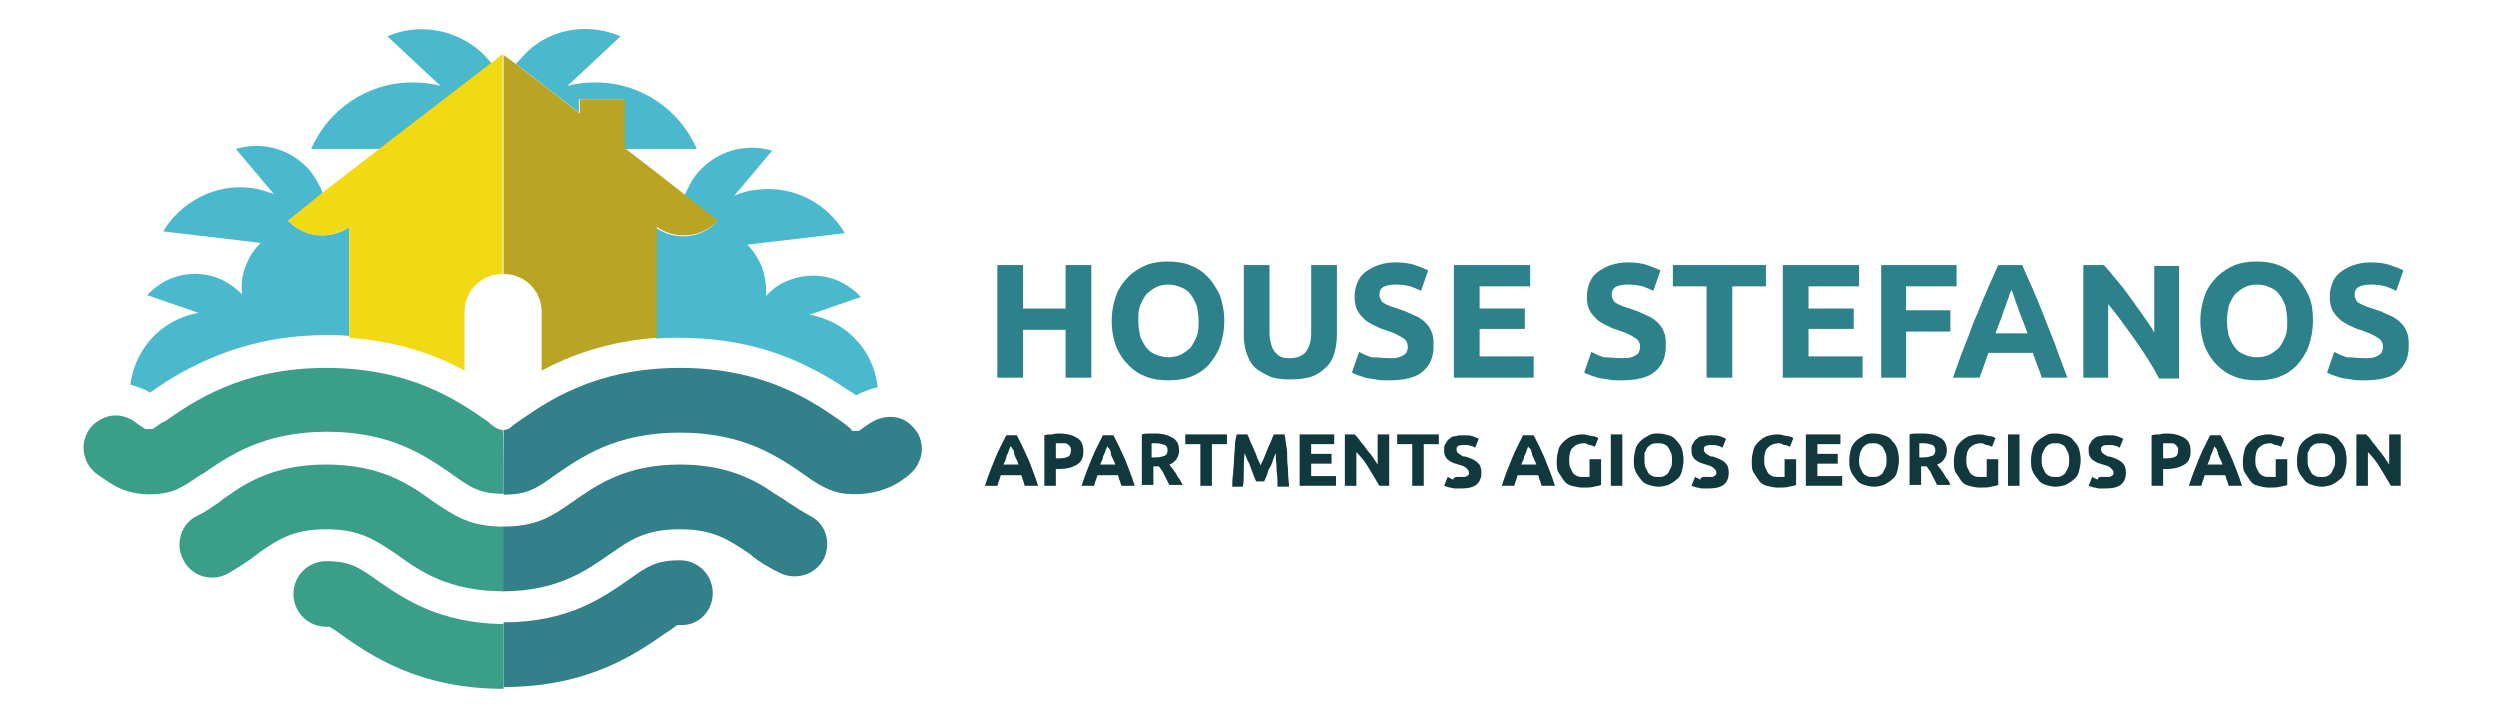 <?xml version="1.0" encoding="utf-8"?>
<!-- Generator: Adobe Illustrator 19.0.0, SVG Export Plug-In . SVG Version: 6.00 Build 0)  -->
<svg version="1.1" id="Layer_1" xmlns="http://www.w3.org/2000/svg" xmlns:xlink="http://www.w3.org/1999/xlink" x="0px" y="0px"
	 viewBox="0 0 282 79.6" style="enable-background:new 0 0 282 79.6;" xml:space="preserve">
<style type="text/css">
	.st0{fill:#4BB9CD;}
	.st1{fill:#F1D914;}
	.st2{fill:#BAA423;}
	.st3{fill:#32808A;}
	.st4{fill:#3B9E88;}
	.st5{fill:#2C818A;}
	.st6{fill:#10383D;}
</style>
<g id="XMLID_15_">
	<path id="XMLID_32_" class="st0" d="M65.3,11.2h5.1v5.5l0.1,0.1h8.1c-1.9-4.4-6.3-7.5-11.4-7.5c-1.1,0-2.2,0.1-3.2,0.4l6-5.6
		c-3.5-1.5-7.7-1-10.6,1.8c-0.4,0.4-0.8,0.9-1.2,1.3l7.1,5.5V11.2z"/>
	<path id="XMLID_31_" class="st0" d="M54.3,5.9c-3-2.7-7.2-3.3-10.6-1.8l6,5.6c-1-0.3-2.1-0.4-3.2-0.4c-5.1,0-9.5,3.1-11.4,7.5h7.9
		l12.5-9.6C55.1,6.7,54.7,6.3,54.3,5.9"/>
	<path id="XMLID_30_" class="st0" d="M32.5,24.9L32.5,24.9l3.9-3.1c-0.3-0.9-0.8-1.7-1.4-2.5c-2.1-2.5-5.4-3.4-8.4-2.5l4.3,5.1
		c-0.8-0.3-1.7-0.6-2.6-0.7c-4.1-0.5-7.9,1.6-9.9,4.9l11,1.3c-0.7,0.7-1.2,1.4-1.6,2.4c-0.5,1.1-0.6,2.3-0.5,3.4
		c-0.8-0.8-1.8-1.5-2.9-1.9c-2.9-1-5.9-0.1-7.8,2l5.8,2c-0.8,0.1-1.6,0.4-2.3,0.7c-3.1,1.4-5,4.3-5.4,7.4c0.5,0.1,1,0.3,1.5,0.5
		c0.2,0.1,0.5,0.2,0.7,0.4c1-0.7,2.3-1.6,3.8-2.4c3.7-2,8.9-4.1,16.1-4.1c0.9,0,1.7,0,2.6,0.1V25.6C37.3,27.1,34.3,26.8,32.5,24.9"
		/>
	<path id="XMLID_29_" class="st0" d="M93.6,36.2c-0.8-0.3-1.5-0.6-2.3-0.7l5.8-2c-1.9-2.1-4.9-3-7.8-2c-1.2,0.4-2.1,1-2.9,1.9
		c0.1-1.1-0.1-2.3-0.5-3.4c-0.4-0.9-0.9-1.7-1.6-2.4l11-1.3c-2-3.4-5.8-5.4-9.9-4.9c-0.9,0.1-1.8,0.3-2.6,0.7l4.3-5.1
		c-2.9-0.9-6.3,0-8.4,2.5c-0.7,0.8-1.1,1.7-1.5,2.6l3.7,2.9l0,0c-1.8,1.9-4.7,2.2-6.9,0.7v12.5c0.8-0.1,1.7-0.1,2.6-0.1
		c6.5,0,11.4,1.6,15,3.5c2.1,1,3.7,2.2,5,3c0.3-0.2,0.5-0.3,0.8-0.4c0.5-0.2,1-0.4,1.6-0.5C98.7,40.5,96.7,37.6,93.6,36.2"/>
	<path id="XMLID_28_" class="st1" d="M32.5,24.9c1.8,1.9,4.7,2.2,6.9,0.7v12.5c5.6,0.4,9.9,2,13,3.7v-6.6c0-2.4,1.9-4.3,4.3-4.3V6.1
		l-1.3,1l-12.5,9.6l-6.6,5.1L32.5,24.9L32.5,24.9z"/>
	<path id="XMLID_27_" class="st2" d="M56.8,30.9c2.4,0,4.3,1.9,4.3,4.3v6.6c3.2-1.7,7.4-3.3,13-3.7V25.6h0c2.1,1.5,5.1,1.2,6.9-0.7
		l0,0L77.3,22l-3.2-2.5l-3.5-2.7l-0.1-0.1v-5.5h-5.1v1.6l-7.1-5.5l-1.5-1.1V30.9z"/>
	<path id="XMLID_23_" class="st3" d="M80.4,66.9c0-2-1.6-3.7-3.7-3.7c-2.7,0-3.7,0.7-5.8,2.2c-2.9,2-6.8,4.8-14.1,4.8v7.3
		c9.6,0,15-3.8,18.3-6.1c0.5-0.3,1-0.7,1.3-0.9c0.1,0,0.2,0,0.4,0C78.7,70.6,80.4,69,80.4,66.9"/>
	<path id="XMLID_22_" class="st4" d="M42.6,65.5c-2.1-1.5-3.1-2.2-5.8-2.2c-2,0-3.7,1.6-3.7,3.7c0,2,1.6,3.7,3.7,3.7
		c0.2,0,0.3,0,0.4,0c0.3,0.2,0.8,0.5,1.3,0.9c3.3,2.3,8.7,6.1,18.3,6.1v-7.3C49.5,70.3,45.5,67.5,42.6,65.5"/>
	<path id="XMLID_20_" class="st4" d="M56.7,48.5c-0.2,0-0.5-0.1-0.7-0.2c-0.3-0.2-0.6-0.4-0.9-0.7c-3.3-2.3-8.7-6.1-18.3-6.1
		c-9.6,0-15,3.8-18.3,6.1c0,0,0,0-0.1,0c-0.5,0.3-1,0.7-1.2,0.8c-0.1,0-0.2,0-0.4,0c-0.2,0-0.3,0-0.4,0c-0.3-0.2-0.8-0.5-1.3-0.9
		c-0.9-0.6-2-0.8-3-0.5c-1,0.3-1.9,1-2.3,1.9c-0.8,1.6-0.3,3.6,1.3,4.7c0.9,0.6,1.7,1.2,2.7,1.6c1.5,0.6,3.2,0.7,4.8,0.4
		c1.3-0.2,2.3-0.9,3.4-1.6c0.2-0.2,0.5-0.3,0.7-0.5c0,0,0,0,0.1,0c2.9-2,6.8-4.8,14.1-4.8c7.3,0,11.2,2.8,14.1,4.8
		c2.1,1.5,3.1,2.2,5.8,2.2C56.8,55.8,56.8,48.5,56.7,48.5"/>
	<path id="XMLID_19_" class="st3" d="M103.6,49c-0.5-0.9-1.4-1.7-2.4-1.9c-1-0.2-2.1,0-3,0.6c-0.5,0.3-1,0.7-1.3,0.9
		c-0.1,0-0.2,0-0.4,0c-0.2,0-0.3,0-0.4,0C96,48.3,95.5,48,95,47.6c-3.3-2.3-8.7-6.1-18.3-6.1s-15,3.8-18.3,6.1
		c-0.3,0.2-0.7,0.5-0.9,0.7c-0.2,0.1-0.4,0.2-0.7,0.2v7.3c2.7,0,3.7-0.7,5.8-2.2c2.9-2,6.8-4.8,14.1-4.8c7.3,0,11.2,2.8,14.1,4.8
		c1.4,1,2.8,1.9,4.6,2.1c2.1,0.2,4.2-0.2,6-1.3c0.9-0.6,1.9-1.3,2.3-2.4C104.1,51.1,104.1,50,103.6,49"/>
	<path id="XMLID_18_" class="st3" d="M76.7,52.4c-6.1,0-9.4,2.3-12.1,4.2c-2.3,1.6-4,2.8-7.9,2.8v7.3c6.1,0,9.4-2.3,12.1-4.2
		c2.3-1.6,4-2.8,7.9-2.8c3.8,0,5.5,1.2,7.9,2.8c0.1,0.1,0.2,0.1,0.2,0.2c0.9,0.7,1.9,1.3,3.1,1.9c1.8,0.9,4,0.3,5-1.5
		c0.9-1.8,0.3-4-1.5-4.9c-0.9-0.5-1.7-1-2.6-1.6c-0.4-0.3-0.9-0.6-1.4-0.9C85,54,81.8,52.4,76.7,52.4"/>
	<path id="XMLID_1_" class="st4" d="M36.8,59.7c3.8,0,5.5,1.2,7.9,2.8c2.6,1.9,5.9,4.2,12.1,4.2v-7.3c-3.8,0-5.5-1.2-7.9-2.8
		c-2.6-1.9-5.9-4.2-12.1-4.2c-5,0-8.1,1.5-10.5,3.1c-0.5,0.4-1.1,0.7-1.5,1.1c-0.9,0.6-1.7,1.2-2.6,1.6c-1.8,0.9-2.5,3.2-1.5,5
		c0.9,1.8,3.2,2.5,5,1.5c1.2-0.7,2.3-1.4,3.2-2.1c0,0,0.1,0,0.1-0.1C31.3,60.9,33,59.7,36.8,59.7"/>
	<g id="XMLID_16_">
		<path id="XMLID_17_" class="st5" d="M120.2,29.9h2.9v12.7h-2.9v-5.4h-4.8v5.4h-2.9V29.9h2.9v4.9h4.8V29.9z"/>
		<path id="XMLID_26_" class="st5" d="M138.1,36.2c0,1.1-0.2,2-0.5,2.9c-0.3,0.8-0.8,1.5-1.3,2.1c-0.6,0.6-1.2,1-2,1.3
			c-0.8,0.3-1.6,0.4-2.5,0.4c-0.9,0-1.7-0.1-2.5-0.4c-0.8-0.3-1.4-0.7-2-1.3c-0.6-0.6-1-1.2-1.4-2.1c-0.3-0.8-0.5-1.8-0.5-2.9
			c0-1.1,0.2-2,0.5-2.9c0.3-0.8,0.8-1.5,1.4-2.1c0.6-0.6,1.3-1,2-1.3c0.8-0.3,1.6-0.4,2.4-0.4c0.9,0,1.7,0.1,2.5,0.4
			c0.8,0.3,1.4,0.7,2,1.3c0.6,0.6,1,1.3,1.4,2.1C137.9,34.2,138.1,35.1,138.1,36.2z M128.4,36.2c0,0.6,0.1,1.2,0.2,1.7
			c0.2,0.5,0.4,0.9,0.7,1.3c0.3,0.4,0.6,0.6,1.1,0.8s0.9,0.3,1.4,0.3c0.5,0,1-0.1,1.4-0.3s0.8-0.5,1.1-0.8c0.3-0.4,0.5-0.8,0.7-1.3
			c0.2-0.5,0.2-1.1,0.2-1.7s-0.1-1.2-0.2-1.7c-0.2-0.5-0.4-0.9-0.7-1.3c-0.3-0.4-0.6-0.6-1.1-0.8s-0.9-0.3-1.4-0.3
			c-0.5,0-1,0.1-1.4,0.3c-0.4,0.2-0.8,0.5-1.1,0.8c-0.3,0.4-0.5,0.8-0.7,1.3C128.4,35,128.4,35.6,128.4,36.2z"/>
		<path id="XMLID_36_" class="st5" d="M145.4,42.8c-0.9,0-1.7-0.1-2.3-0.4c-0.6-0.3-1.2-0.6-1.6-1c-0.4-0.4-0.7-1-0.9-1.6
			c-0.2-0.6-0.3-1.3-0.3-2v-7.9h2.9v7.7c0,0.5,0.1,0.9,0.2,1.3c0.1,0.4,0.3,0.7,0.5,0.9c0.2,0.2,0.4,0.4,0.7,0.5
			c0.3,0.1,0.6,0.1,0.9,0.1c0.7,0,1.3-0.2,1.7-0.6c0.4-0.4,0.7-1.2,0.7-2.2v-7.7h2.9v7.9c0,0.7-0.1,1.4-0.3,2.1
			c-0.2,0.6-0.5,1.2-1,1.6c-0.4,0.4-1,0.8-1.6,1S146.3,42.8,145.4,42.8z"/>
		<path id="XMLID_38_" class="st5" d="M156.8,40.4c0.4,0,0.7,0,1-0.1s0.5-0.2,0.6-0.3c0.2-0.1,0.3-0.3,0.3-0.4
			c0.1-0.2,0.1-0.3,0.1-0.5c0-0.4-0.2-0.8-0.6-1c-0.4-0.3-1.1-0.6-2-0.9c-0.4-0.1-0.8-0.3-1.2-0.5c-0.4-0.2-0.8-0.4-1.1-0.7
			c-0.3-0.3-0.6-0.6-0.8-1c-0.2-0.4-0.3-0.9-0.3-1.5s0.1-1.1,0.3-1.6c0.2-0.5,0.5-0.9,0.9-1.2c0.4-0.3,0.9-0.6,1.5-0.8
			c0.6-0.2,1.2-0.3,1.9-0.3c0.9,0,1.6,0.1,2.2,0.3c0.6,0.2,1.1,0.4,1.5,0.6l-0.8,2.3c-0.4-0.2-0.7-0.3-1.2-0.5
			c-0.4-0.1-1-0.2-1.6-0.2c-0.7,0-1.2,0.1-1.5,0.3c-0.3,0.2-0.4,0.5-0.4,0.9c0,0.2,0.1,0.4,0.2,0.6c0.1,0.2,0.3,0.3,0.5,0.4
			c0.2,0.1,0.4,0.2,0.7,0.3c0.3,0.1,0.6,0.2,0.9,0.3c0.7,0.2,1.2,0.5,1.7,0.7c0.5,0.2,0.9,0.5,1.2,0.8s0.6,0.7,0.7,1.1
			c0.2,0.4,0.2,0.9,0.2,1.6c0,1.2-0.4,2.1-1.2,2.8c-0.8,0.7-2.1,1-3.8,1c-0.6,0-1.1,0-1.5-0.1c-0.5-0.1-0.9-0.1-1.2-0.2
			c-0.3-0.1-0.6-0.2-0.9-0.3c-0.3-0.1-0.5-0.2-0.6-0.3l0.8-2.3c0.4,0.2,0.8,0.4,1.4,0.6C155.4,40.3,156,40.4,156.8,40.4z"/>
		<path id="XMLID_40_" class="st5" d="M164,42.6V29.9h8.6v2.4h-5.7v2.5h5.1v2.3h-5.1v3.1h6.1v2.4H164z"/>
		<path id="XMLID_42_" class="st5" d="M183,40.4c0.4,0,0.7,0,1-0.1s0.5-0.2,0.6-0.3c0.2-0.1,0.3-0.3,0.3-0.4
			c0.1-0.2,0.1-0.3,0.1-0.5c0-0.4-0.2-0.8-0.6-1c-0.4-0.3-1.1-0.6-2-0.9c-0.4-0.1-0.8-0.3-1.2-0.5c-0.4-0.2-0.8-0.4-1.1-0.7
			c-0.3-0.3-0.6-0.6-0.8-1c-0.2-0.4-0.3-0.9-0.3-1.5s0.1-1.1,0.3-1.6c0.2-0.5,0.5-0.9,0.9-1.2c0.4-0.3,0.9-0.6,1.5-0.8
			c0.6-0.2,1.2-0.3,1.9-0.3c0.9,0,1.6,0.1,2.2,0.3c0.6,0.2,1.1,0.4,1.5,0.6l-0.8,2.3c-0.4-0.2-0.7-0.3-1.2-0.5
			c-0.4-0.1-1-0.2-1.6-0.2c-0.7,0-1.2,0.1-1.5,0.3c-0.3,0.2-0.4,0.5-0.4,0.9c0,0.2,0.1,0.4,0.2,0.6c0.1,0.2,0.3,0.3,0.5,0.4
			c0.2,0.1,0.4,0.2,0.7,0.3c0.3,0.1,0.6,0.2,0.9,0.3c0.7,0.2,1.2,0.5,1.7,0.7c0.5,0.2,0.9,0.5,1.2,0.8s0.6,0.7,0.7,1.1
			c0.2,0.4,0.2,0.9,0.2,1.6c0,1.2-0.4,2.1-1.2,2.8c-0.8,0.7-2.1,1-3.8,1c-0.6,0-1.1,0-1.5-0.1c-0.5-0.1-0.9-0.1-1.2-0.2
			c-0.3-0.1-0.6-0.2-0.9-0.3c-0.3-0.1-0.5-0.2-0.6-0.3l0.8-2.3c0.4,0.2,0.8,0.4,1.4,0.6C181.5,40.3,182.2,40.4,183,40.4z"/>
		<path id="XMLID_44_" class="st5" d="M199.2,29.9v2.4h-3.8v10.3h-2.9V32.3h-3.8v-2.4H199.2z"/>
		<path id="XMLID_46_" class="st5" d="M201.1,42.6V29.9h8.6v2.4h-5.7v2.5h5.1v2.3h-5.1v3.1h6.1v2.4H201.1z"/>
		<path id="XMLID_48_" class="st5" d="M212.2,42.6V29.9h8.5v2.4H215v2.7h5v2.4h-5v5.2H212.2z"/>
		<path id="XMLID_50_" class="st5" d="M230.3,42.6c-0.1-0.4-0.3-0.9-0.5-1.4c-0.2-0.5-0.3-0.9-0.5-1.4h-5c-0.2,0.5-0.3,0.9-0.5,1.4
			s-0.3,0.9-0.5,1.4h-3c0.5-1.4,0.9-2.6,1.4-3.8s0.8-2.3,1.3-3.3c0.4-1,0.8-2,1.2-2.9c0.4-0.9,0.8-1.8,1.2-2.7h2.7
			c0.4,0.9,0.8,1.8,1.2,2.7c0.4,0.9,0.8,1.9,1.2,2.9c0.4,1,0.8,2.1,1.3,3.3c0.4,1.2,0.9,2.4,1.4,3.8H230.3z M226.9,32.7
			c-0.1,0.2-0.2,0.4-0.3,0.8c-0.1,0.3-0.3,0.7-0.4,1.1c-0.2,0.4-0.3,0.9-0.5,1.4c-0.2,0.5-0.4,1-0.6,1.6h3.6
			c-0.2-0.6-0.4-1.1-0.6-1.6c-0.2-0.5-0.4-1-0.5-1.4c-0.2-0.4-0.3-0.8-0.4-1.1C227.1,33.2,227,32.9,226.9,32.7z"/>
		<path id="XMLID_53_" class="st5" d="M243.5,42.6c-0.8-1.5-1.7-2.9-2.7-4.3c-1-1.4-2-2.8-3-4v8.3H235V29.9h2.3
			c0.4,0.4,0.8,0.9,1.3,1.5c0.5,0.6,1,1.2,1.5,1.9s1,1.4,1.5,2.1c0.5,0.7,1,1.4,1.4,2.1v-7.5h2.8v12.7H243.5z"/>
		<path id="XMLID_55_" class="st5" d="M260.9,36.2c0,1.1-0.2,2-0.5,2.9c-0.3,0.8-0.8,1.5-1.3,2.1c-0.6,0.6-1.2,1-2,1.3
			c-0.8,0.3-1.6,0.4-2.5,0.4c-0.9,0-1.7-0.1-2.5-0.4c-0.8-0.3-1.4-0.7-2-1.3c-0.6-0.6-1-1.2-1.4-2.1c-0.3-0.8-0.5-1.8-0.5-2.9
			c0-1.1,0.2-2,0.5-2.9c0.3-0.8,0.8-1.5,1.4-2.1c0.6-0.6,1.3-1,2-1.3c0.8-0.3,1.6-0.4,2.4-0.4c0.9,0,1.7,0.1,2.5,0.4
			c0.8,0.3,1.4,0.7,2,1.3c0.6,0.6,1,1.3,1.4,2.1C260.8,34.2,260.9,35.1,260.9,36.2z M251.2,36.2c0,0.6,0.1,1.2,0.2,1.7
			c0.2,0.5,0.4,0.9,0.7,1.3c0.3,0.4,0.6,0.6,1.1,0.8c0.4,0.2,0.9,0.3,1.4,0.3c0.5,0,1-0.1,1.4-0.3c0.4-0.2,0.8-0.5,1.1-0.8
			c0.3-0.4,0.5-0.8,0.7-1.3c0.2-0.5,0.2-1.1,0.2-1.7s-0.1-1.2-0.2-1.7c-0.2-0.5-0.4-0.9-0.7-1.3c-0.3-0.4-0.6-0.6-1.1-0.8
			c-0.4-0.2-0.9-0.3-1.4-0.3c-0.5,0-1,0.1-1.4,0.3c-0.4,0.2-0.8,0.5-1.1,0.8c-0.3,0.4-0.5,0.8-0.7,1.3
			C251.3,35,251.2,35.6,251.2,36.2z"/>
		<path id="XMLID_58_" class="st5" d="M266.8,40.4c0.4,0,0.7,0,1-0.1s0.5-0.2,0.6-0.3c0.2-0.1,0.3-0.3,0.3-0.4
			c0.1-0.2,0.1-0.3,0.1-0.5c0-0.4-0.2-0.8-0.6-1c-0.4-0.3-1.1-0.6-2-0.9c-0.4-0.1-0.8-0.3-1.2-0.5c-0.4-0.2-0.8-0.4-1.1-0.7
			c-0.3-0.3-0.6-0.6-0.8-1c-0.2-0.4-0.3-0.9-0.3-1.5s0.1-1.1,0.3-1.6c0.2-0.5,0.5-0.9,0.9-1.2c0.4-0.3,0.9-0.6,1.5-0.8
			c0.6-0.2,1.2-0.3,1.9-0.3c0.9,0,1.6,0.1,2.2,0.3c0.6,0.2,1.1,0.4,1.5,0.6l-0.8,2.3c-0.4-0.2-0.7-0.3-1.2-0.5
			c-0.4-0.1-1-0.2-1.6-0.2c-0.7,0-1.2,0.1-1.5,0.3c-0.3,0.2-0.4,0.5-0.4,0.9c0,0.2,0.1,0.4,0.2,0.6c0.1,0.2,0.3,0.3,0.5,0.4
			c0.2,0.1,0.4,0.2,0.7,0.3c0.3,0.1,0.6,0.2,0.9,0.3c0.7,0.2,1.2,0.5,1.7,0.7c0.5,0.2,0.9,0.5,1.2,0.8s0.6,0.7,0.7,1.1
			c0.2,0.4,0.2,0.9,0.2,1.6c0,1.2-0.4,2.1-1.2,2.8c-0.8,0.7-2.1,1-3.8,1c-0.6,0-1.1,0-1.5-0.1c-0.5-0.1-0.9-0.1-1.2-0.2
			c-0.3-0.1-0.6-0.2-0.9-0.3c-0.3-0.1-0.5-0.2-0.6-0.3l0.8-2.3c0.4,0.2,0.8,0.4,1.4,0.6C265.3,40.3,266,40.4,266.8,40.4z"/>
	</g>
	<g id="XMLID_25_">
		<path id="XMLID_60_" class="st6" d="M115.6,54.8c-0.1-0.2-0.1-0.4-0.2-0.6c-0.1-0.2-0.1-0.4-0.2-0.6h-2.3
			c-0.1,0.2-0.1,0.4-0.2,0.6c-0.1,0.2-0.1,0.4-0.2,0.6h-1.4c0.2-0.6,0.4-1.2,0.6-1.7c0.2-0.5,0.4-1,0.6-1.5c0.2-0.5,0.4-0.9,0.6-1.3
			c0.2-0.4,0.4-0.8,0.6-1.2h1.2c0.2,0.4,0.4,0.8,0.6,1.2c0.2,0.4,0.4,0.9,0.6,1.3s0.4,1,0.6,1.5c0.2,0.5,0.4,1.1,0.6,1.7H115.6z
			 M114,50.3c0,0.1-0.1,0.2-0.1,0.3c-0.1,0.1-0.1,0.3-0.2,0.5c-0.1,0.2-0.2,0.4-0.2,0.6c-0.1,0.2-0.2,0.5-0.3,0.7h1.7
			c-0.1-0.3-0.2-0.5-0.3-0.7s-0.2-0.4-0.2-0.6s-0.1-0.4-0.2-0.5C114.1,50.5,114.1,50.4,114,50.3z"/>
		<path id="XMLID_63_" class="st6" d="M119.5,48.9c0.9,0,1.5,0.2,2,0.5c0.5,0.3,0.7,0.8,0.7,1.5c0,0.7-0.2,1.2-0.7,1.5
			c-0.5,0.3-1.1,0.5-2,0.5h-0.4v1.9h-1.3v-5.7c0.3-0.1,0.6-0.1,0.9-0.1C119,48.9,119.3,48.9,119.5,48.9z M119.6,50
			c-0.1,0-0.2,0-0.3,0c-0.1,0-0.2,0-0.2,0v1.7h0.4c0.5,0,0.8-0.1,1-0.2c0.2-0.1,0.3-0.4,0.3-0.7c0-0.2,0-0.3-0.1-0.4
			s-0.1-0.2-0.3-0.3c-0.1-0.1-0.2-0.1-0.4-0.1C119.9,50,119.8,50,119.6,50z"/>
		<path id="XMLID_67_" class="st6" d="M126.5,54.8c-0.1-0.2-0.1-0.4-0.2-0.6c-0.1-0.2-0.1-0.4-0.2-0.6h-2.3
			c-0.1,0.2-0.1,0.4-0.2,0.6c-0.1,0.2-0.1,0.4-0.2,0.6H122c0.2-0.6,0.4-1.2,0.6-1.7c0.2-0.5,0.4-1,0.6-1.5c0.2-0.5,0.4-0.9,0.6-1.3
			c0.2-0.4,0.4-0.8,0.6-1.2h1.2c0.2,0.4,0.4,0.8,0.6,1.2c0.2,0.4,0.4,0.9,0.6,1.3s0.4,1,0.6,1.5c0.2,0.5,0.4,1.1,0.6,1.7H126.5z
			 M124.9,50.3c0,0.1-0.1,0.2-0.1,0.3c-0.1,0.1-0.1,0.3-0.2,0.5c-0.1,0.2-0.2,0.4-0.2,0.6c-0.1,0.2-0.2,0.5-0.3,0.7h1.7
			c-0.1-0.3-0.2-0.5-0.3-0.7s-0.2-0.4-0.2-0.6s-0.1-0.4-0.2-0.5C125,50.5,124.9,50.4,124.9,50.3z"/>
		<path id="XMLID_70_" class="st6" d="M130.3,48.9c0.9,0,1.5,0.2,2,0.5c0.5,0.3,0.7,0.8,0.7,1.4c0,0.4-0.1,0.7-0.3,1
			c-0.2,0.3-0.5,0.5-0.8,0.6c0.1,0.1,0.2,0.3,0.4,0.5c0.1,0.2,0.3,0.4,0.4,0.6c0.1,0.2,0.2,0.4,0.4,0.6c0.1,0.2,0.2,0.4,0.3,0.6
			h-1.5c-0.1-0.2-0.2-0.4-0.3-0.6c-0.1-0.2-0.2-0.4-0.3-0.6s-0.2-0.4-0.3-0.5c-0.1-0.2-0.2-0.3-0.3-0.4h-0.6v2.1h-1.3v-5.7
			c0.3-0.1,0.6-0.1,0.9-0.1C129.8,48.9,130.1,48.9,130.3,48.9z M130.4,50c-0.1,0-0.2,0-0.3,0c-0.1,0-0.1,0-0.2,0v1.6h0.4
			c0.5,0,0.8-0.1,1.1-0.2c0.2-0.1,0.3-0.3,0.3-0.6c0-0.3-0.1-0.5-0.3-0.6C131.1,50.1,130.8,50,130.4,50z"/>
		<path id="XMLID_73_" class="st6" d="M138.4,49v1.1h-1.7v4.7h-1.3v-4.7h-1.7V49H138.4z"/>
		<path id="XMLID_75_" class="st6" d="M140.7,49c0.1,0.2,0.2,0.4,0.3,0.7c0.1,0.3,0.3,0.6,0.4,0.9s0.3,0.6,0.4,1
			c0.1,0.3,0.3,0.6,0.4,0.9c0.1-0.3,0.3-0.6,0.4-0.9c0.1-0.3,0.3-0.7,0.4-1s0.3-0.6,0.4-0.9c0.1-0.3,0.2-0.5,0.3-0.7h1.2
			c0.1,0.4,0.1,0.8,0.2,1.3s0.1,1,0.1,1.5s0.1,1,0.1,1.6c0,0.5,0.1,1,0.1,1.5h-1.3c0-0.6,0-1.2-0.1-1.8c0-0.7-0.1-1.3-0.1-2
			c-0.1,0.2-0.2,0.5-0.3,0.8c-0.1,0.3-0.2,0.6-0.4,0.9s-0.2,0.6-0.3,0.8s-0.2,0.5-0.3,0.7h-0.9c-0.1-0.2-0.2-0.4-0.3-0.7
			c-0.1-0.3-0.2-0.5-0.3-0.8c-0.1-0.3-0.2-0.6-0.4-0.9c-0.1-0.3-0.2-0.5-0.3-0.8c-0.1,0.7-0.1,1.3-0.1,2c0,0.7,0,1.3-0.1,1.8H139
			c0-0.5,0-0.9,0.1-1.5c0-0.5,0.1-1,0.1-1.6c0-0.5,0.1-1,0.1-1.5c0-0.5,0.1-0.9,0.2-1.3H140.7z"/>
		<path id="XMLID_77_" class="st6" d="M146.6,54.8V49h3.9v1.1h-2.6v1.1h2.3v1.1h-2.3v1.4h2.8v1.1H146.6z"/>
		<path id="XMLID_79_" class="st6" d="M155.6,54.8c-0.4-0.7-0.8-1.3-1.2-2s-0.9-1.3-1.4-1.8v3.8h-1.3V49h1.1
			c0.2,0.2,0.4,0.4,0.6,0.7c0.2,0.3,0.5,0.6,0.7,0.9c0.2,0.3,0.5,0.6,0.7,0.9s0.4,0.6,0.6,0.9V49h1.3v5.8H155.6z"/>
		<path id="XMLID_81_" class="st6" d="M162.3,49v1.1h-1.7v4.7h-1.3v-4.7h-1.7V49H162.3z"/>
		<path id="XMLID_83_" class="st6" d="M164.7,53.8c0.2,0,0.3,0,0.5,0s0.2-0.1,0.3-0.1c0.1-0.1,0.1-0.1,0.2-0.2c0-0.1,0-0.2,0-0.2
			c0-0.2-0.1-0.3-0.3-0.5s-0.5-0.3-0.9-0.4c-0.2-0.1-0.4-0.1-0.6-0.2s-0.4-0.2-0.5-0.3c-0.2-0.1-0.3-0.3-0.4-0.5
			c-0.1-0.2-0.1-0.4-0.1-0.7s0-0.5,0.2-0.7c0.1-0.2,0.2-0.4,0.4-0.5c0.2-0.2,0.4-0.3,0.7-0.3c0.3-0.1,0.6-0.1,0.9-0.1
			c0.4,0,0.7,0,1,0.1s0.5,0.2,0.7,0.3l-0.4,1c-0.2-0.1-0.3-0.2-0.5-0.2c-0.2-0.1-0.4-0.1-0.7-0.1c-0.3,0-0.5,0-0.7,0.1
			s-0.2,0.2-0.2,0.4c0,0.1,0,0.2,0.1,0.3c0,0.1,0.1,0.1,0.2,0.2s0.2,0.1,0.3,0.2s0.3,0.1,0.4,0.1c0.3,0.1,0.6,0.2,0.8,0.3
			c0.2,0.1,0.4,0.2,0.6,0.4c0.1,0.1,0.3,0.3,0.3,0.5c0.1,0.2,0.1,0.4,0.1,0.7c0,0.5-0.2,1-0.6,1.3c-0.4,0.3-1,0.4-1.7,0.4
			c-0.3,0-0.5,0-0.7,0c-0.2,0-0.4-0.1-0.5-0.1c-0.2,0-0.3-0.1-0.4-0.1c-0.1,0-0.2-0.1-0.3-0.1l0.4-1c0.2,0.1,0.4,0.2,0.6,0.3
			C164.1,53.7,164.4,53.8,164.7,53.8z"/>
		<path id="XMLID_85_" class="st6" d="M173.9,54.8c-0.1-0.2-0.1-0.4-0.2-0.6c-0.1-0.2-0.1-0.4-0.2-0.6h-2.3
			c-0.1,0.2-0.1,0.4-0.2,0.6s-0.1,0.4-0.2,0.6h-1.4c0.2-0.6,0.4-1.2,0.6-1.7c0.2-0.5,0.4-1,0.6-1.5c0.2-0.5,0.4-0.9,0.6-1.3
			s0.4-0.8,0.6-1.2h1.2c0.2,0.4,0.4,0.8,0.6,1.2c0.2,0.4,0.4,0.9,0.6,1.3c0.2,0.5,0.4,1,0.6,1.5c0.2,0.5,0.4,1.1,0.6,1.7H173.9z
			 M172.4,50.3c0,0.1-0.1,0.2-0.1,0.3c-0.1,0.1-0.1,0.3-0.2,0.5s-0.2,0.4-0.2,0.6c-0.1,0.2-0.2,0.5-0.3,0.7h1.7
			c-0.1-0.3-0.2-0.5-0.3-0.7s-0.2-0.4-0.2-0.6c-0.1-0.2-0.1-0.4-0.2-0.5C172.4,50.5,172.4,50.4,172.4,50.3z"/>
		<path id="XMLID_88_" class="st6" d="M178.7,50c-0.6,0-1,0.2-1.3,0.5c-0.3,0.3-0.4,0.8-0.4,1.4c0,0.3,0,0.5,0.1,0.8
			c0.1,0.2,0.2,0.4,0.3,0.6c0.1,0.2,0.3,0.3,0.5,0.4c0.2,0.1,0.4,0.1,0.7,0.1c0.1,0,0.3,0,0.4,0s0.2,0,0.3,0v-2h1.3v2.9
			c-0.2,0.1-0.4,0.1-0.8,0.2c-0.3,0.1-0.8,0.1-1.3,0.1c-0.4,0-0.8-0.1-1.2-0.2c-0.4-0.1-0.7-0.3-0.9-0.6s-0.4-0.6-0.6-0.9
			s-0.2-0.8-0.2-1.3c0-0.5,0.1-0.9,0.2-1.3s0.4-0.7,0.6-0.9s0.6-0.5,0.9-0.6c0.4-0.1,0.7-0.2,1.1-0.2c0.3,0,0.5,0,0.7,0.1
			c0.2,0,0.4,0.1,0.6,0.1c0.2,0,0.3,0.1,0.4,0.1c0.1,0.1,0.2,0.1,0.2,0.1l-0.4,1c-0.2-0.1-0.4-0.2-0.6-0.2S179,50,178.7,50z"/>
		<path id="XMLID_90_" class="st6" d="M181.7,49h1.3v5.8h-1.3V49z"/>
		<path id="XMLID_92_" class="st6" d="M189.9,51.9c0,0.5-0.1,0.9-0.2,1.3c-0.1,0.4-0.3,0.7-0.6,0.9c-0.3,0.3-0.6,0.4-0.9,0.6
			c-0.4,0.1-0.7,0.2-1.1,0.2c-0.4,0-0.8-0.1-1.1-0.2c-0.4-0.1-0.7-0.3-0.9-0.6s-0.5-0.6-0.6-0.9c-0.2-0.4-0.2-0.8-0.2-1.3
			s0.1-0.9,0.2-1.3s0.4-0.7,0.6-0.9c0.3-0.3,0.6-0.4,0.9-0.6s0.7-0.2,1.1-0.2c0.4,0,0.8,0.1,1.1,0.2c0.4,0.1,0.7,0.3,0.9,0.6
			c0.3,0.3,0.5,0.6,0.6,0.9S189.9,51.4,189.9,51.9z M185.5,51.9c0,0.3,0,0.5,0.1,0.8c0.1,0.2,0.2,0.4,0.3,0.6
			c0.1,0.2,0.3,0.3,0.5,0.4c0.2,0.1,0.4,0.1,0.7,0.1c0.2,0,0.5,0,0.6-0.1c0.2-0.1,0.4-0.2,0.5-0.4c0.1-0.2,0.2-0.4,0.3-0.6
			c0.1-0.2,0.1-0.5,0.1-0.8s0-0.5-0.1-0.8c-0.1-0.2-0.2-0.4-0.3-0.6s-0.3-0.3-0.5-0.4S187.2,50,187,50c-0.2,0-0.5,0-0.7,0.1
			c-0.2,0.1-0.3,0.2-0.5,0.4c-0.1,0.2-0.2,0.4-0.3,0.6C185.5,51.3,185.5,51.6,185.5,51.9z"/>
		<path id="XMLID_95_" class="st6" d="M192.6,53.8c0.2,0,0.3,0,0.5,0s0.2-0.1,0.3-0.1c0.1-0.1,0.1-0.1,0.2-0.2c0-0.1,0-0.2,0-0.2
			c0-0.2-0.1-0.3-0.3-0.5s-0.5-0.3-0.9-0.4c-0.2-0.1-0.4-0.1-0.6-0.2s-0.4-0.2-0.5-0.3c-0.2-0.1-0.3-0.3-0.4-0.5
			c-0.1-0.2-0.1-0.4-0.1-0.7s0-0.5,0.2-0.7c0.1-0.2,0.2-0.4,0.4-0.5c0.2-0.2,0.4-0.3,0.7-0.3c0.3-0.1,0.6-0.1,0.9-0.1
			c0.4,0,0.7,0,1,0.1s0.5,0.2,0.7,0.3l-0.4,1c-0.2-0.1-0.3-0.2-0.5-0.2c-0.2-0.1-0.4-0.1-0.7-0.1c-0.3,0-0.5,0-0.7,0.1
			s-0.2,0.2-0.2,0.4c0,0.1,0,0.2,0.1,0.3c0,0.1,0.1,0.1,0.2,0.2s0.2,0.1,0.3,0.2s0.3,0.1,0.4,0.1c0.3,0.1,0.6,0.2,0.8,0.3
			c0.2,0.1,0.4,0.2,0.6,0.4c0.1,0.1,0.3,0.3,0.3,0.5c0.1,0.2,0.1,0.4,0.1,0.7c0,0.5-0.2,1-0.6,1.3c-0.4,0.3-1,0.4-1.7,0.4
			c-0.3,0-0.5,0-0.7,0c-0.2,0-0.4-0.1-0.5-0.1c-0.2,0-0.3-0.1-0.4-0.1c-0.1,0-0.2-0.1-0.3-0.1l0.4-1c0.2,0.1,0.4,0.2,0.6,0.3
			C191.9,53.7,192.2,53.8,192.6,53.8z"/>
		<path id="XMLID_97_" class="st6" d="M200.7,50c-0.6,0-1,0.2-1.3,0.5c-0.3,0.3-0.4,0.8-0.4,1.4c0,0.3,0,0.5,0.1,0.8
			c0.1,0.2,0.2,0.4,0.3,0.6c0.1,0.2,0.3,0.3,0.5,0.4c0.2,0.1,0.4,0.1,0.7,0.1c0.1,0,0.3,0,0.4,0s0.2,0,0.3,0v-2h1.3v2.9
			c-0.2,0.1-0.4,0.1-0.8,0.2c-0.3,0.1-0.8,0.1-1.3,0.1c-0.4,0-0.8-0.1-1.2-0.2c-0.4-0.1-0.7-0.3-0.9-0.6s-0.4-0.6-0.6-0.9
			s-0.2-0.8-0.2-1.3c0-0.5,0.1-0.9,0.2-1.3s0.4-0.7,0.6-0.9s0.6-0.5,0.9-0.6c0.4-0.1,0.7-0.2,1.1-0.2c0.3,0,0.5,0,0.7,0.1
			c0.2,0,0.4,0.1,0.6,0.1c0.2,0,0.3,0.1,0.4,0.1c0.1,0.1,0.2,0.1,0.2,0.1l-0.4,1c-0.2-0.1-0.4-0.2-0.6-0.2S201,50,200.7,50z"/>
		<path id="XMLID_99_" class="st6" d="M203.7,54.8V49h3.9v1.1H205v1.1h2.3v1.1H205v1.4h2.8v1.1H203.7z"/>
		<path id="XMLID_101_" class="st6" d="M214.2,51.9c0,0.5-0.1,0.9-0.2,1.3c-0.1,0.4-0.3,0.7-0.6,0.9c-0.3,0.3-0.6,0.4-0.9,0.6
			c-0.4,0.1-0.7,0.2-1.1,0.2c-0.4,0-0.8-0.1-1.1-0.2c-0.4-0.1-0.7-0.3-0.9-0.6s-0.5-0.6-0.6-0.9c-0.2-0.4-0.2-0.8-0.2-1.3
			s0.1-0.9,0.2-1.3s0.4-0.7,0.6-0.9c0.3-0.3,0.6-0.4,0.9-0.6s0.7-0.2,1.1-0.2c0.4,0,0.8,0.1,1.1,0.2c0.4,0.1,0.7,0.3,0.9,0.6
			c0.3,0.3,0.5,0.6,0.6,0.9S214.2,51.4,214.2,51.9z M209.7,51.9c0,0.3,0,0.5,0.1,0.8c0.1,0.2,0.2,0.4,0.3,0.6
			c0.1,0.2,0.3,0.3,0.5,0.4c0.2,0.1,0.4,0.1,0.7,0.1c0.2,0,0.5,0,0.6-0.1c0.2-0.1,0.4-0.2,0.5-0.4c0.1-0.2,0.2-0.4,0.3-0.6
			c0.1-0.2,0.1-0.5,0.1-0.8s0-0.5-0.1-0.8c-0.1-0.2-0.2-0.4-0.3-0.6s-0.3-0.3-0.5-0.4s-0.4-0.1-0.6-0.1c-0.2,0-0.5,0-0.7,0.1
			c-0.2,0.1-0.3,0.2-0.5,0.4c-0.1,0.2-0.2,0.4-0.3,0.6C209.8,51.3,209.7,51.6,209.7,51.9z"/>
		<path id="XMLID_104_" class="st6" d="M216.9,48.9c0.9,0,1.5,0.2,2,0.5c0.5,0.3,0.7,0.8,0.7,1.4c0,0.4-0.1,0.7-0.3,1
			c-0.2,0.3-0.5,0.5-0.8,0.6c0.1,0.1,0.2,0.3,0.4,0.5c0.1,0.2,0.3,0.4,0.4,0.6c0.1,0.2,0.2,0.4,0.4,0.6s0.2,0.4,0.3,0.6h-1.5
			c-0.1-0.2-0.2-0.4-0.3-0.6c-0.1-0.2-0.2-0.4-0.3-0.6c-0.1-0.2-0.2-0.4-0.3-0.5c-0.1-0.2-0.2-0.3-0.3-0.4h-0.6v2.1h-1.3v-5.7
			c0.3-0.1,0.6-0.1,0.9-0.1C216.4,48.9,216.7,48.9,216.9,48.9z M217,50c-0.1,0-0.2,0-0.3,0c-0.1,0-0.1,0-0.2,0v1.6h0.4
			c0.5,0,0.8-0.1,1.1-0.2c0.2-0.1,0.3-0.3,0.3-0.6c0-0.3-0.1-0.5-0.3-0.6C217.7,50.1,217.4,50,217,50z"/>
		<path id="XMLID_107_" class="st6" d="M223.5,50c-0.6,0-1,0.2-1.3,0.5c-0.3,0.3-0.4,0.8-0.4,1.4c0,0.3,0,0.5,0.1,0.8
			c0.1,0.2,0.2,0.4,0.3,0.6c0.1,0.2,0.3,0.3,0.5,0.4c0.2,0.1,0.4,0.1,0.7,0.1c0.1,0,0.3,0,0.4,0s0.2,0,0.3,0v-2h1.3v2.9
			c-0.2,0.1-0.4,0.1-0.8,0.2c-0.3,0.1-0.8,0.1-1.3,0.1c-0.4,0-0.8-0.1-1.2-0.2c-0.4-0.1-0.7-0.3-0.9-0.6s-0.4-0.6-0.6-0.9
			s-0.2-0.8-0.2-1.3c0-0.5,0.1-0.9,0.2-1.3s0.4-0.7,0.6-0.9s0.6-0.5,0.9-0.6c0.4-0.1,0.7-0.2,1.1-0.2c0.3,0,0.5,0,0.7,0.1
			c0.2,0,0.4,0.1,0.6,0.1c0.2,0,0.3,0.1,0.4,0.1c0.1,0.1,0.2,0.1,0.2,0.1l-0.4,1c-0.2-0.1-0.4-0.2-0.6-0.2S223.8,50,223.5,50z"/>
		<path id="XMLID_109_" class="st6" d="M226.5,49h1.3v5.8h-1.3V49z"/>
		<path id="XMLID_111_" class="st6" d="M234.7,51.9c0,0.5-0.1,0.9-0.2,1.3c-0.1,0.4-0.3,0.7-0.6,0.9c-0.3,0.3-0.6,0.4-0.9,0.6
			c-0.4,0.1-0.7,0.2-1.1,0.2c-0.4,0-0.8-0.1-1.1-0.2c-0.4-0.1-0.7-0.3-0.9-0.6s-0.5-0.6-0.6-0.9c-0.2-0.4-0.2-0.8-0.2-1.3
			s0.1-0.9,0.2-1.3s0.4-0.7,0.6-0.9c0.3-0.3,0.6-0.4,0.9-0.6s0.7-0.2,1.1-0.2c0.4,0,0.8,0.1,1.1,0.2c0.4,0.1,0.7,0.3,0.9,0.6
			c0.3,0.3,0.5,0.6,0.6,0.9S234.7,51.4,234.7,51.9z M230.3,51.9c0,0.3,0,0.5,0.1,0.8c0.1,0.2,0.2,0.4,0.3,0.6
			c0.1,0.2,0.3,0.3,0.5,0.4c0.2,0.1,0.4,0.1,0.7,0.1c0.2,0,0.5,0,0.6-0.1c0.2-0.1,0.4-0.2,0.5-0.4c0.1-0.2,0.2-0.4,0.3-0.6
			c0.1-0.2,0.1-0.5,0.1-0.8s0-0.5-0.1-0.8c-0.1-0.2-0.2-0.4-0.3-0.6s-0.3-0.3-0.5-0.4s-0.4-0.1-0.6-0.1c-0.2,0-0.5,0-0.7,0.1
			c-0.2,0.1-0.3,0.2-0.5,0.4c-0.1,0.2-0.2,0.4-0.3,0.6C230.3,51.3,230.3,51.6,230.3,51.9z"/>
		<path id="XMLID_114_" class="st6" d="M237.4,53.8c0.2,0,0.3,0,0.5,0s0.2-0.1,0.3-0.1c0.1-0.1,0.1-0.1,0.2-0.2c0-0.1,0-0.2,0-0.2
			c0-0.2-0.1-0.3-0.3-0.5s-0.5-0.3-0.9-0.4c-0.2-0.1-0.4-0.1-0.6-0.2s-0.4-0.2-0.5-0.3c-0.2-0.1-0.3-0.3-0.4-0.5
			c-0.1-0.2-0.1-0.4-0.1-0.7s0-0.5,0.2-0.7c0.1-0.2,0.2-0.4,0.4-0.5c0.2-0.2,0.4-0.3,0.7-0.3c0.3-0.1,0.6-0.1,0.9-0.1
			c0.4,0,0.7,0,1,0.1s0.5,0.2,0.7,0.3l-0.4,1c-0.2-0.1-0.3-0.2-0.5-0.2c-0.2-0.1-0.4-0.1-0.7-0.1c-0.3,0-0.5,0-0.7,0.1
			s-0.2,0.2-0.2,0.4c0,0.1,0,0.2,0.1,0.3c0,0.1,0.1,0.1,0.2,0.2s0.2,0.1,0.3,0.2s0.3,0.1,0.4,0.1c0.3,0.1,0.6,0.2,0.8,0.3
			c0.2,0.1,0.4,0.2,0.6,0.4c0.1,0.1,0.3,0.3,0.3,0.5c0.1,0.2,0.1,0.4,0.1,0.7c0,0.5-0.2,1-0.6,1.3c-0.4,0.3-1,0.4-1.7,0.4
			c-0.3,0-0.5,0-0.7,0c-0.2,0-0.4-0.1-0.5-0.1c-0.2,0-0.3-0.1-0.4-0.1c-0.1,0-0.2-0.1-0.3-0.1l0.4-1c0.2,0.1,0.4,0.2,0.6,0.3
			C236.7,53.7,237,53.8,237.4,53.8z"/>
		<path id="XMLID_116_" class="st6" d="M244.4,48.9c0.9,0,1.5,0.2,2,0.5c0.5,0.3,0.7,0.8,0.7,1.5c0,0.7-0.2,1.2-0.7,1.5
			c-0.5,0.3-1.1,0.5-2,0.5H244v1.9h-1.3v-5.7c0.3-0.1,0.6-0.1,0.9-0.1C243.9,48.9,244.2,48.9,244.4,48.9z M244.5,50
			c-0.1,0-0.2,0-0.3,0c-0.1,0-0.2,0-0.2,0v1.7h0.4c0.5,0,0.8-0.1,1-0.2s0.3-0.4,0.3-0.7c0-0.2,0-0.3-0.1-0.4s-0.1-0.2-0.3-0.3
			c-0.1-0.1-0.2-0.1-0.4-0.1C244.8,50,244.7,50,244.5,50z"/>
		<path id="XMLID_119_" class="st6" d="M251.4,54.8c-0.1-0.2-0.1-0.4-0.2-0.6c-0.1-0.2-0.1-0.4-0.2-0.6h-2.3
			c-0.1,0.2-0.1,0.4-0.2,0.6s-0.1,0.4-0.2,0.6h-1.4c0.2-0.6,0.4-1.2,0.6-1.7c0.2-0.5,0.4-1,0.6-1.5c0.2-0.5,0.4-0.9,0.6-1.3
			s0.4-0.8,0.6-1.2h1.2c0.2,0.4,0.4,0.8,0.6,1.2c0.2,0.4,0.4,0.9,0.6,1.3c0.2,0.5,0.4,1,0.6,1.5c0.2,0.5,0.4,1.1,0.6,1.7H251.4z
			 M249.8,50.3c0,0.1-0.1,0.2-0.1,0.3c-0.1,0.1-0.1,0.3-0.2,0.5s-0.2,0.4-0.2,0.6c-0.1,0.2-0.2,0.5-0.3,0.7h1.7
			c-0.1-0.3-0.2-0.5-0.3-0.7s-0.2-0.4-0.2-0.6c-0.1-0.2-0.1-0.4-0.2-0.5C249.9,50.5,249.8,50.4,249.8,50.3z"/>
		<path id="XMLID_122_" class="st6" d="M256.1,50c-0.6,0-1,0.2-1.3,0.5c-0.3,0.3-0.4,0.8-0.4,1.4c0,0.3,0,0.5,0.1,0.8
			c0.1,0.2,0.2,0.4,0.3,0.6c0.1,0.2,0.3,0.3,0.5,0.4c0.2,0.1,0.4,0.1,0.7,0.1c0.1,0,0.3,0,0.4,0s0.2,0,0.3,0v-2h1.3v2.9
			c-0.2,0.1-0.4,0.1-0.8,0.2c-0.3,0.1-0.8,0.1-1.3,0.1c-0.4,0-0.8-0.1-1.2-0.2c-0.4-0.1-0.7-0.3-0.9-0.6s-0.4-0.6-0.6-0.9
			s-0.2-0.8-0.2-1.3c0-0.5,0.1-0.9,0.2-1.3s0.4-0.7,0.6-0.9s0.6-0.5,0.9-0.6c0.4-0.1,0.7-0.2,1.1-0.2c0.3,0,0.5,0,0.7,0.1
			c0.2,0,0.4,0.1,0.6,0.1c0.2,0,0.3,0.1,0.4,0.1c0.1,0.1,0.2,0.1,0.2,0.1l-0.4,1c-0.2-0.1-0.4-0.2-0.6-0.2S256.4,50,256.1,50z"/>
		<path id="XMLID_124_" class="st6" d="M264.7,51.9c0,0.5-0.1,0.9-0.2,1.3c-0.1,0.4-0.3,0.7-0.6,0.9c-0.3,0.3-0.6,0.4-0.9,0.6
			c-0.4,0.1-0.7,0.2-1.1,0.2c-0.4,0-0.8-0.1-1.1-0.2c-0.4-0.1-0.7-0.3-0.9-0.6s-0.5-0.6-0.6-0.9c-0.2-0.4-0.2-0.8-0.2-1.3
			s0.1-0.9,0.2-1.3s0.4-0.7,0.6-0.9c0.3-0.3,0.6-0.4,0.9-0.6s0.7-0.2,1.1-0.2c0.4,0,0.8,0.1,1.1,0.2c0.4,0.1,0.7,0.3,0.9,0.6
			c0.3,0.3,0.5,0.6,0.6,0.9S264.7,51.4,264.7,51.9z M260.3,51.9c0,0.3,0,0.5,0.1,0.8c0.1,0.2,0.2,0.4,0.3,0.6
			c0.1,0.2,0.3,0.3,0.5,0.4c0.2,0.1,0.4,0.1,0.7,0.1c0.2,0,0.5,0,0.6-0.1c0.2-0.1,0.4-0.2,0.5-0.4c0.1-0.2,0.2-0.4,0.3-0.6
			c0.1-0.2,0.1-0.5,0.1-0.8s0-0.5-0.1-0.8c-0.1-0.2-0.2-0.4-0.3-0.6s-0.3-0.3-0.5-0.4S262,50,261.8,50c-0.2,0-0.5,0-0.7,0.1
			c-0.2,0.1-0.3,0.2-0.5,0.4c-0.1,0.2-0.2,0.4-0.3,0.6C260.3,51.3,260.3,51.6,260.3,51.9z"/>
		<path id="XMLID_127_" class="st6" d="M269.7,54.8c-0.4-0.7-0.8-1.3-1.2-2s-0.9-1.3-1.4-1.8v3.8h-1.3V49h1.1
			c0.2,0.2,0.4,0.4,0.6,0.7c0.2,0.3,0.5,0.6,0.7,0.9c0.2,0.3,0.5,0.6,0.7,0.9s0.4,0.6,0.6,0.9V49h1.3v5.8H269.7z"/>
	</g>
</g>
</svg>
